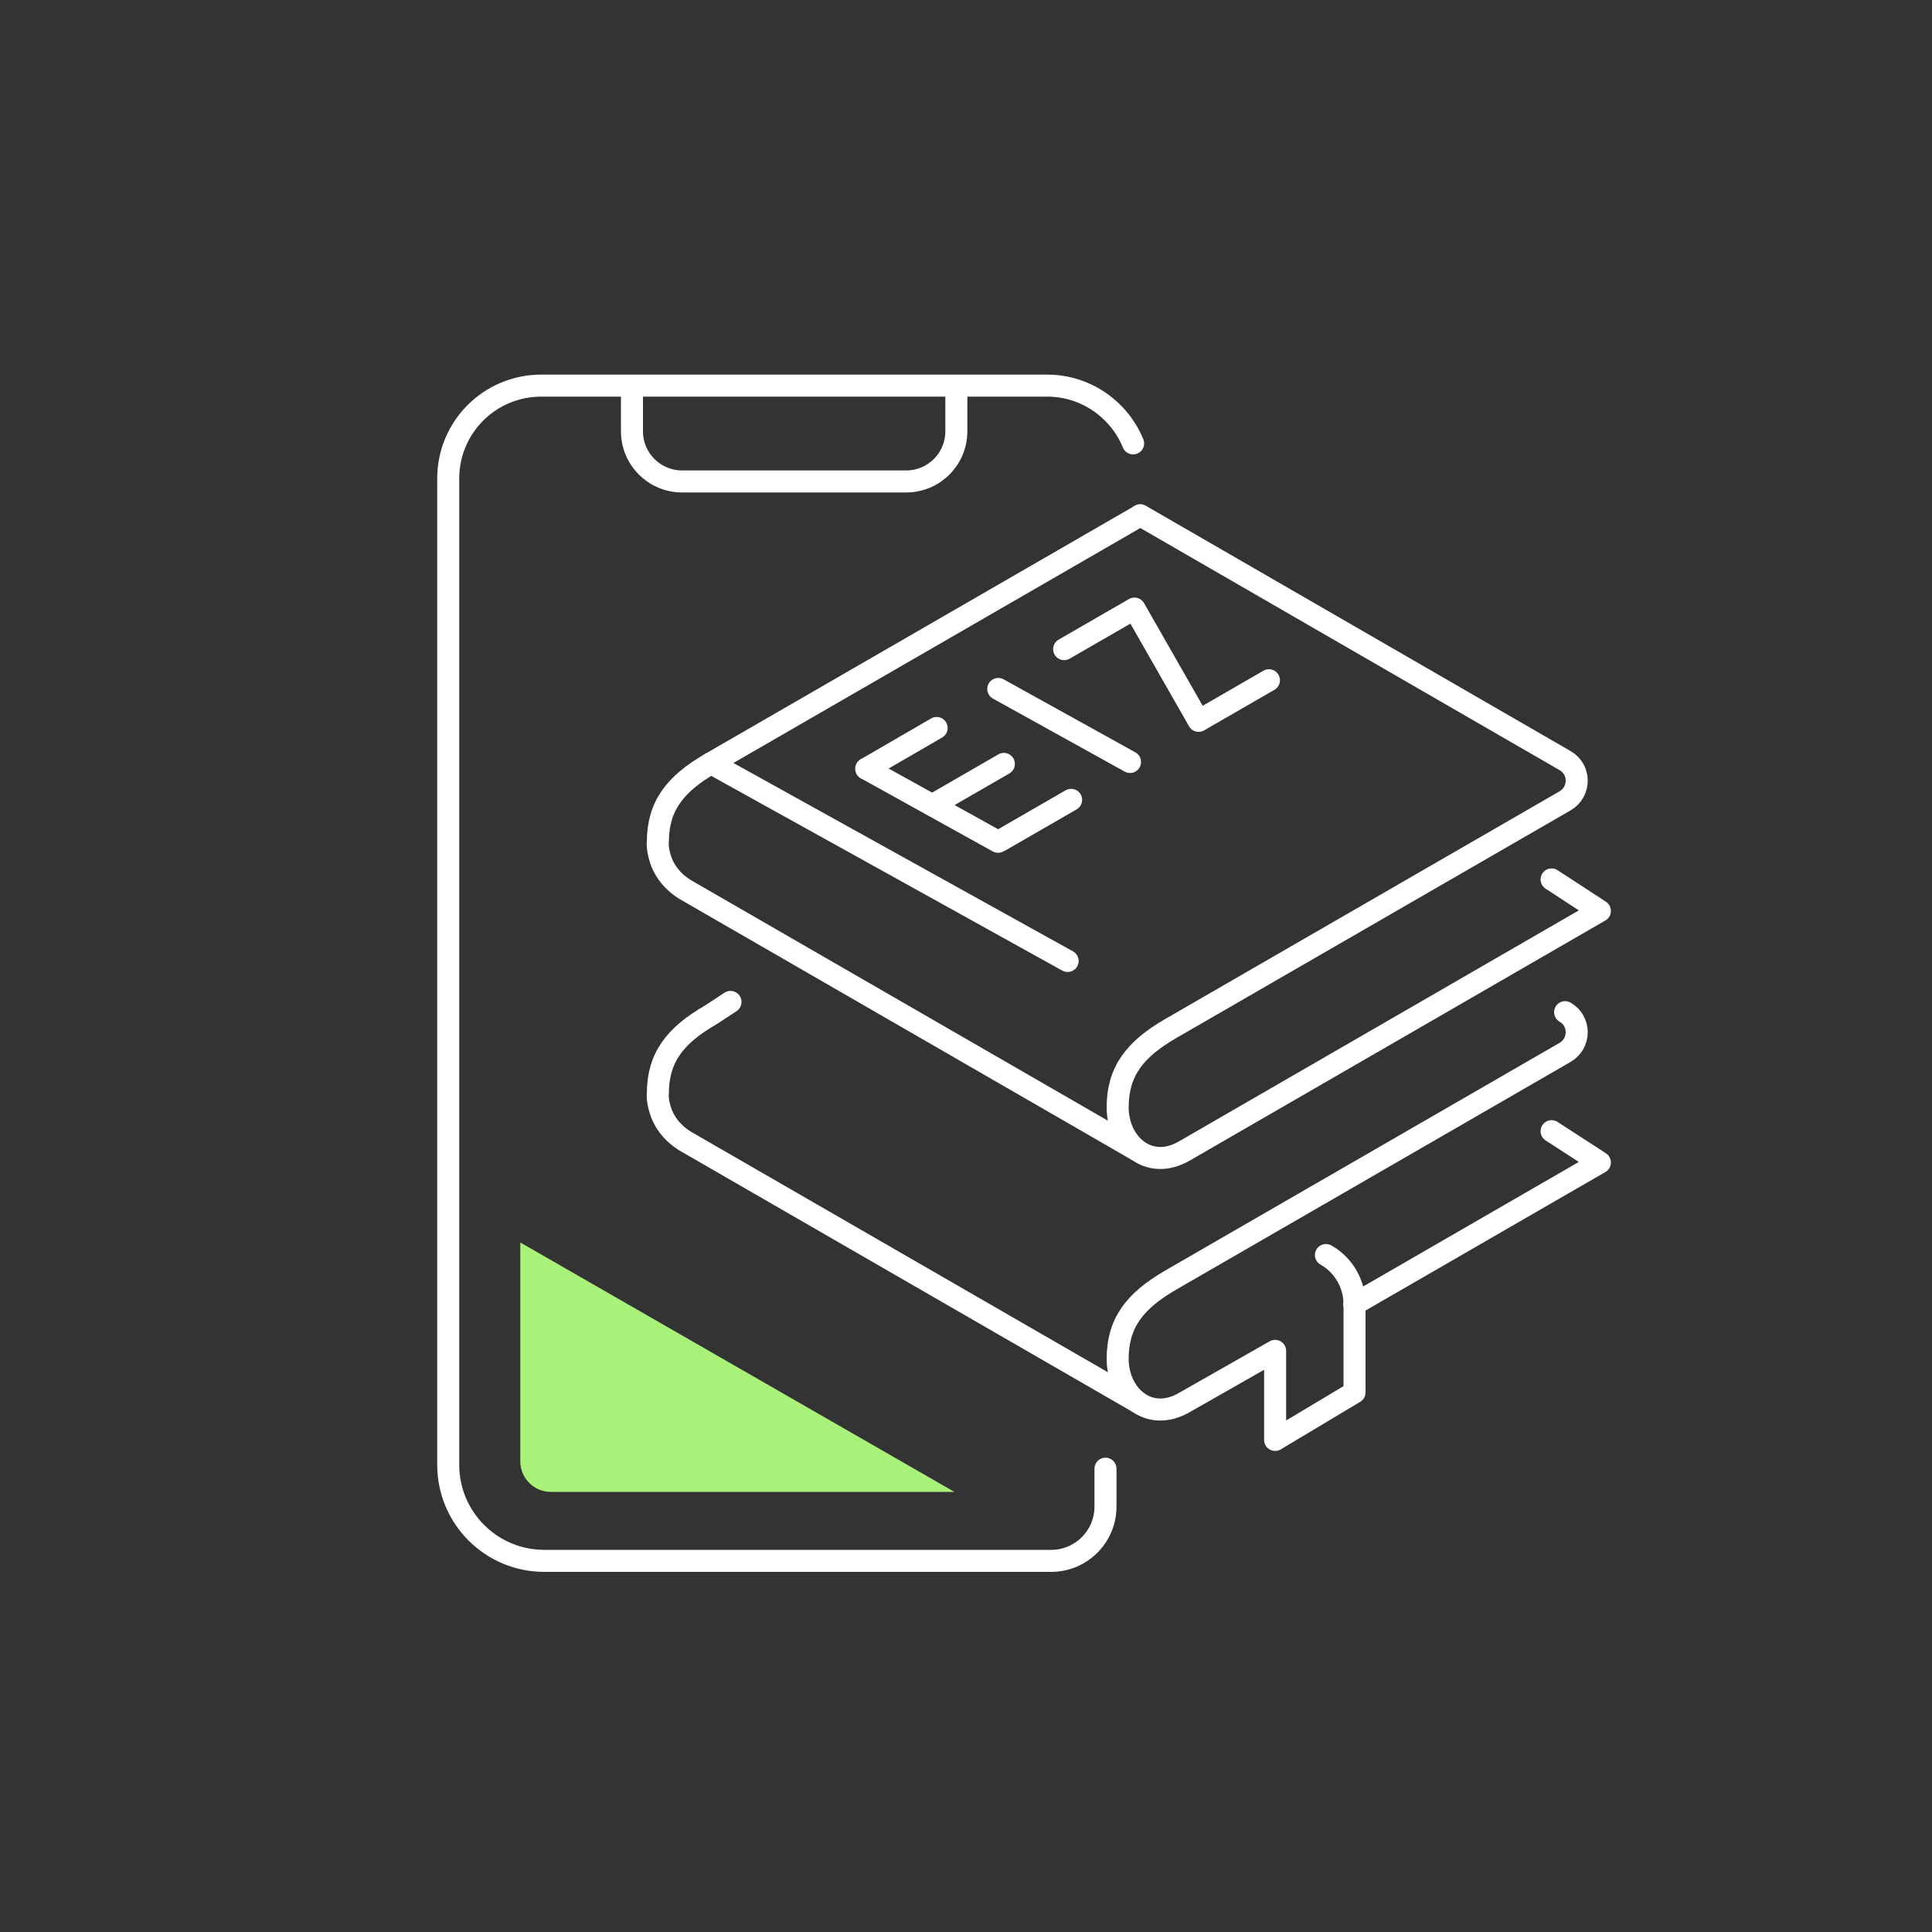 <?xml version="1.0" encoding="UTF-8"?><svg id="Layer_2" xmlns="http://www.w3.org/2000/svg" viewBox="0 0 100 100"><rect x="0" y="0" width="100" height="100" fill="#333333" stroke="none"/><defs><style>.cls-1,.cls-2{fill:none;}.cls-1,.cls-3{stroke-width:0px;}.cls-2{stroke:#fff;stroke-linecap:round;stroke-linejoin:round;stroke-width:1.14px;}.cls-3{fill:#a8f279;}</style></defs><g id="katedry_icons"><rect class="cls-1" width="100" height="100"/><path class="cls-2" d="M58.65,22.95c-.72-1.75-2.44-2.99-4.45-2.99h-26.19c-2.66,0-4.81,2.15-4.81,4.81v51.05c0,2.75,2.23,4.97,4.97,4.97h26.24c1.55,0,2.81-1.26,2.81-2.81v-1.96"/><path class="cls-2" d="M32.71,19.97v2.35c0,1.44,1.16,2.6,2.6,2.6h11.59c1.44,0,2.6-1.16,2.6-2.6v-2.35"/><path class="cls-2" d="M59.02,26.67l21.99,12.7c.8.46.8,1.61,0,2.08l-20.42,11.79c-1.86,1.08-2.74,2.22-2.74,4.08h0c0,1.86,1.6,3.33,3.46,2.25l21.5-12.42-2.5-1.63"/><path class="cls-2" d="M58.86,59.54l-23.33-13.46c-.66-.38-1.18-.99-1.38-1.73-.13-.45-.11-.78-.1-.76,0-1.86.88-3.01,2.74-4.08l22.22-12.83"/><polyline class="cls-2" points="70.1 67.51 82.81 60.17 80.31 58.55"/><path class="cls-2" d="M58.86,72.56l-23.33-13.46c-.66-.38-1.18-.99-1.38-1.73-.13-.45-.11-.78-.1-.76,0-1.86.88-3.01,2.74-4.08l1.02-.67"/><path class="cls-2" d="M81.01,52.39c.8.46.8,1.61,0,2.08l-20.42,11.79c-1.86,1.08-2.74,2.22-2.74,4.08h0c0,1.86,1.6,3.33,3.46,2.25l4.69-2.67v4.61l4.11-2.46v-4.56c0-1.05-.56-2.03-1.48-2.55h0"/><line class="cls-2" x1="36.8" y1="39.5" x2="55.26" y2="49.74"/><line class="cls-2" x1="44.84" y1="39.79" x2="51.66" y2="43.57"/><line class="cls-2" x1="51.67" y1="35.66" x2="58.49" y2="39.44"/><line class="cls-2" x1="44.84" y1="39.79" x2="48.48" y2="37.68"/><line class="cls-2" x1="48.32" y1="41.64" x2="51.96" y2="39.54"/><line class="cls-2" x1="51.8" y1="43.5" x2="55.44" y2="41.4"/><polyline class="cls-2" points="55.08 33.6 58.72 31.5 62.04 37.31 65.68 35.21"/><path class="cls-3" d="M49.41,77.22h-20.9c-.87,0-1.58-.71-1.58-1.58v-11.33l22.47,12.91Z"/></g></svg>